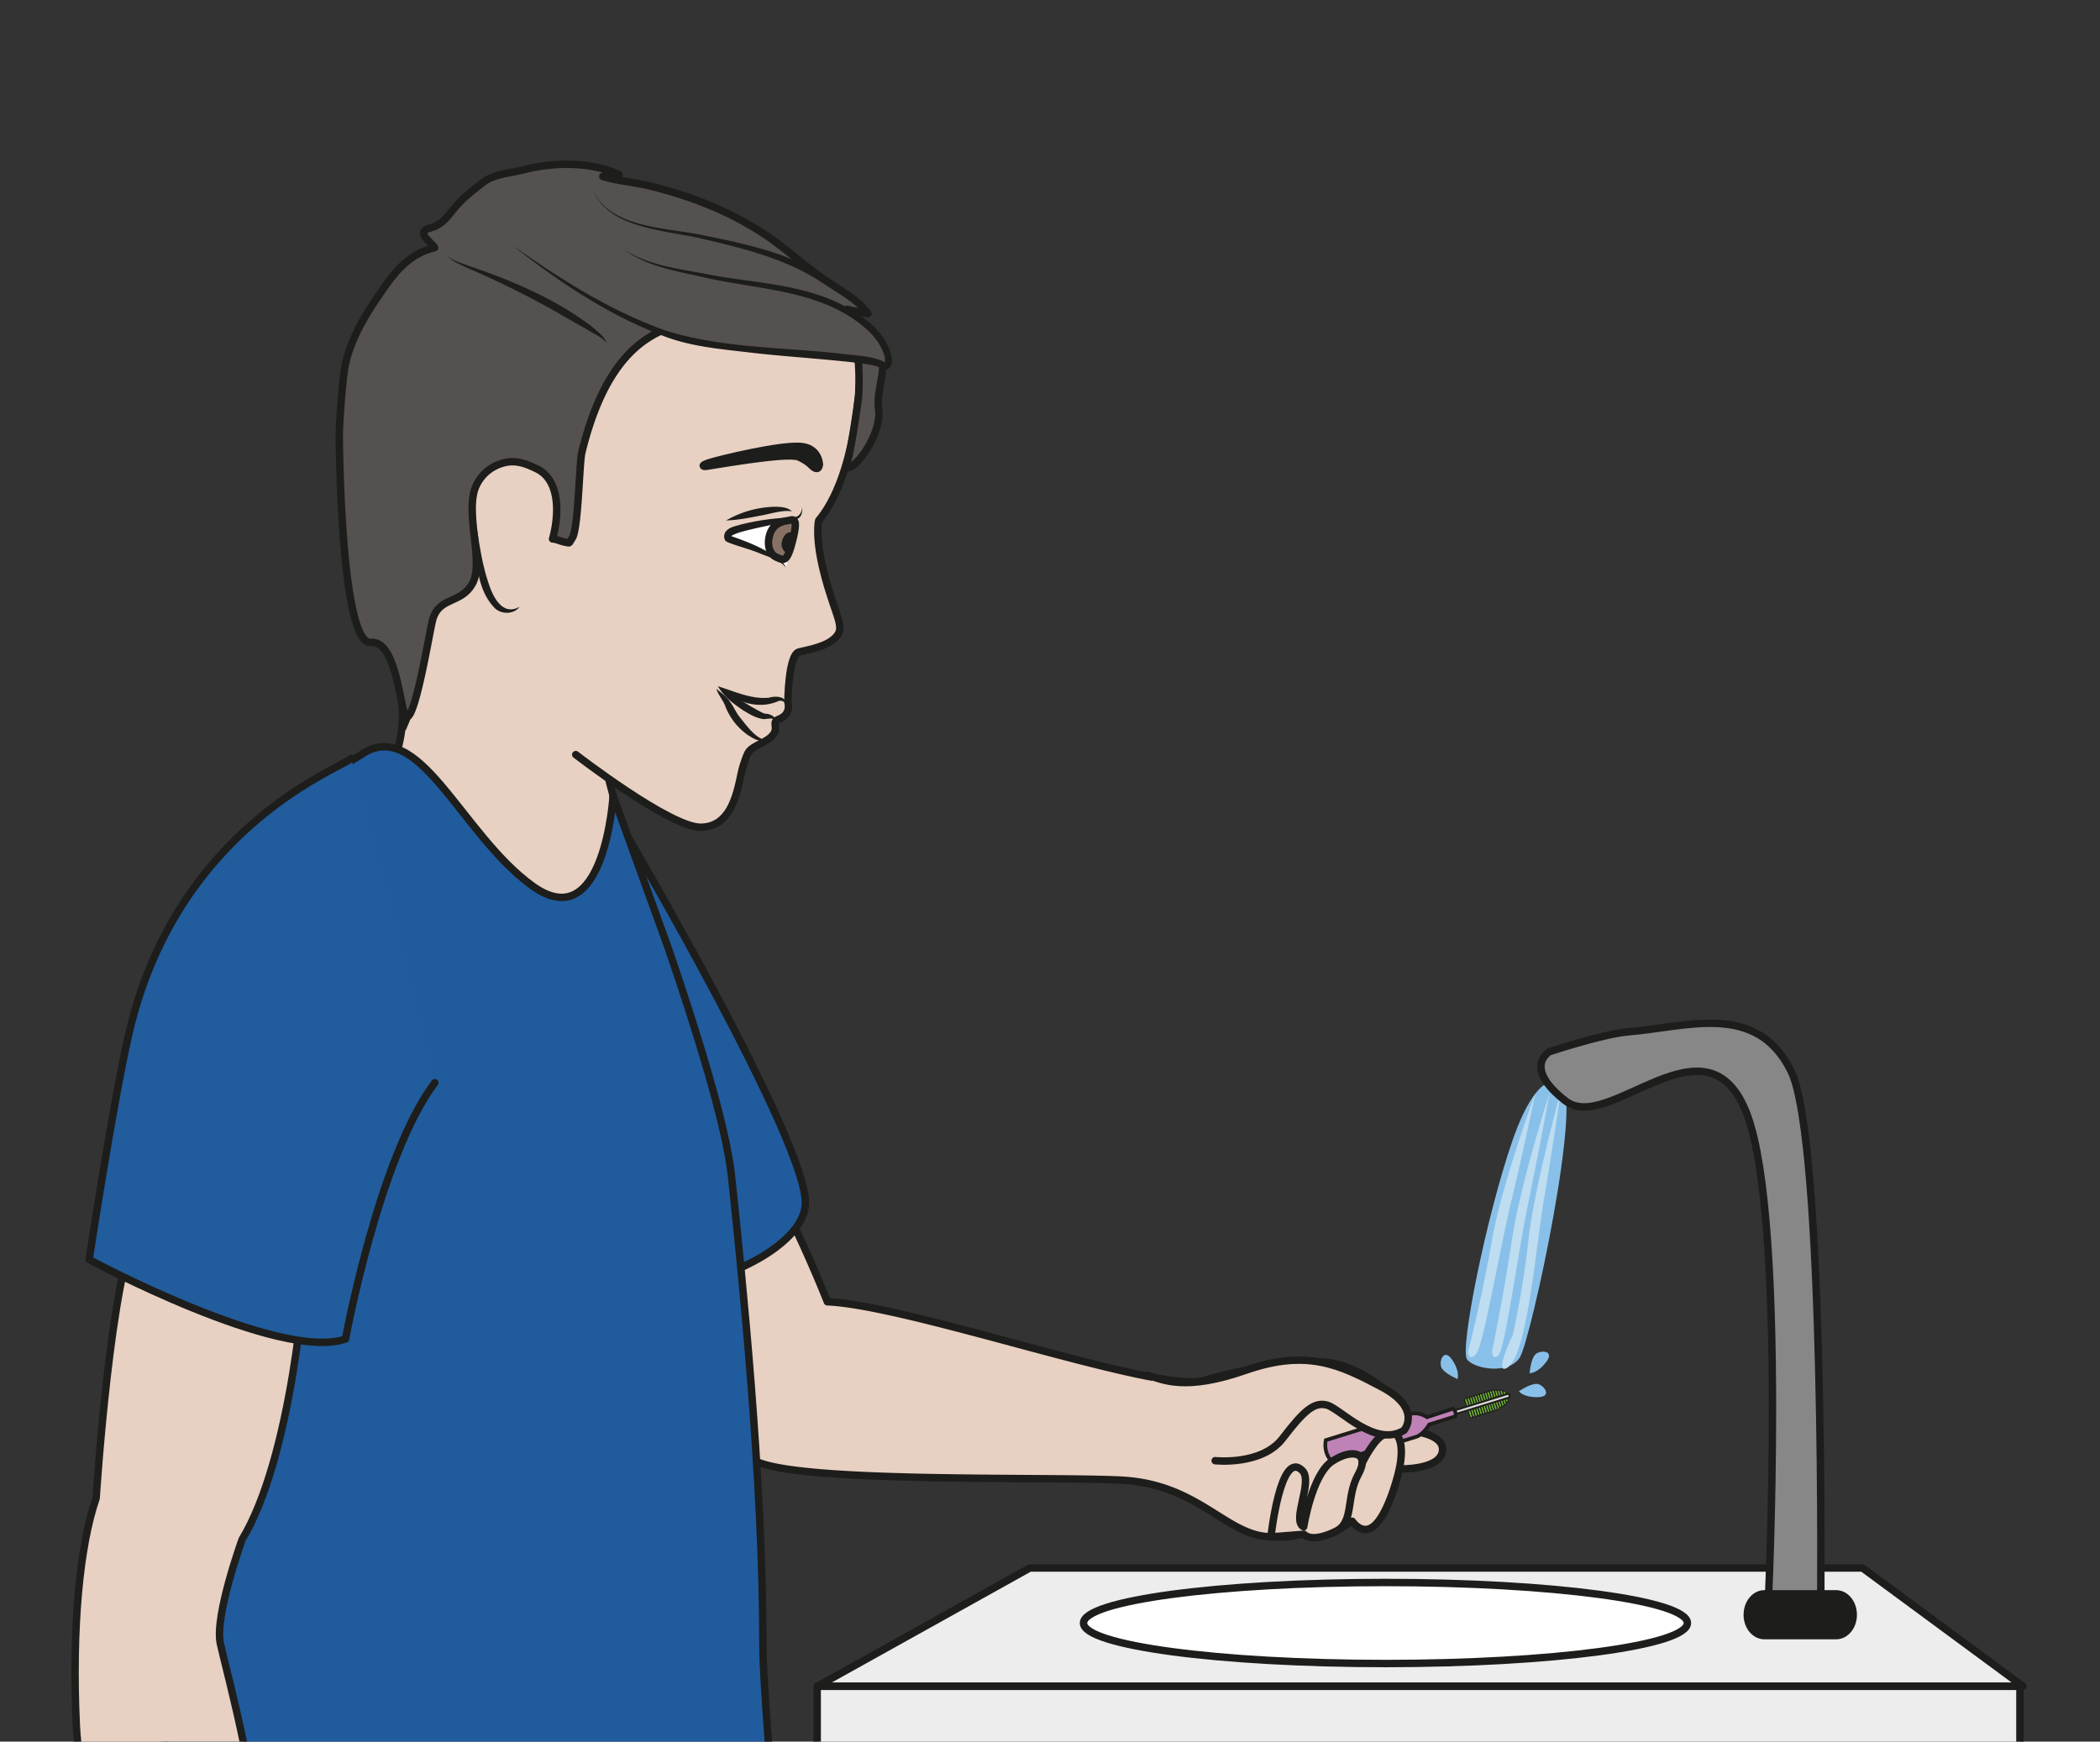 <svg xmlns="http://www.w3.org/2000/svg" viewBox="0 0 376.81 312.53"><rect x="0" y="0" width="376.81" height="312.53" fill="#333333" stroke="none"/><defs><clipPath id="a" clipPathUnits="userSpaceOnUse"><path d="M0 0h274.9v234.4H0z"/></clipPath><clipPath id="b" clipPathUnits="userSpaceOnUse"><path d="M0 234.4h282.6V0H0z"/></clipPath><clipPath id="c" clipPathUnits="userSpaceOnUse"><path d="M0 234.4h282.6V0H0z"/></clipPath></defs><path d="M362.99 302.6H146.67l38.1-21.22H334.2z" fill="#ededed"/><path d="M362.99 302.6H146.67l38.1-21.22H334.2z" fill="none" stroke="#1d1d1b" stroke-linecap="round" stroke-linejoin="round" stroke-miterlimit="10" stroke-width="1.333"/><path d="M146.67 312.53h215.87v-9.93H146.67z" fill="#ededed"/><g clip-path="url(#a)" transform="matrix(1.333 0 0 -1.333 0 312.53)"><path d="M271.9-105.3H110V7.44h161.9z" fill="none" stroke="#1d1d1b" stroke-linecap="round" stroke-linejoin="round" stroke-miterlimit="10"/><path d="M210.02 88.68s-2.92 2.34-6.44-7.8c-3.51-10.15-7.13-28.15-6.1-29.44 1.03-1.3 5.6-2.06 7.1.27 1.5 2.34 8.72 35.92 5.44 36.97" fill="#89c0e9"/><path d="M206.67 87.25c-.14-.26-4.68-12.85-5.82-19.7a216.21 216.21 0 00-3.24-15.06s.14-1.47 1.11-.28c.97 1.2 3.12 13.9 4.7 20.47 1.65 6.9 3.25 14.57 3.25 14.57M208.57 87.25c-.13-.26-4.06-12.85-5.05-19.7a308.97 308.97 0 00-2.68-15.06s.13-1.47.97-.28c.84 1.2 2.57 13.9 3.94 20.47a662.5 662.5 0 012.82 14.57M210.1 87.46c-.12-.27-3.61-13.06-4.36-19.95-.75-6.89-2.11-12.79-2.11-12.79s-2.4-4.94-1-4.51c2.9.88 4.02 15.9 5.16 22.54 1.19 6.97 2.3 14.7 2.3 14.7" fill="#beddf0"/><path d="M208.58 92.88s-3.7-2.07 2.15-6.63c5.83-4.56 19.14 12.46 24.47-1.89 5.33-14.35 2.78-66.72 2.78-66.72l7.1-.57s.64 63.83-4 73.21c-4.65 9.38-14.04 5.9-21.9 5.27-3.38-.28-10.6-2.67-10.6-2.67" fill="#878787"/><path d="M208.58 92.88s-3.7-2.07 2.15-6.63c5.83-4.56 19.14 12.46 24.47-1.89 5.33-14.35 2.78-66.72 2.78-66.72l7.1-.57s.64 63.83-4 73.21c-4.65 9.38-14.04 5.9-21.9 5.27-3.38-.28-10.6-2.67-10.6-2.67z" fill="none" stroke="#1d1d1b" stroke-miterlimit="10"/><path d="M249.46 17.07c0-1.55-1.03-2.8-2.3-2.8h-9.66c-1.27 0-2.3 1.25-2.3 2.8 0 1.56 1.03 2.82 2.3 2.82h9.66c1.27 0 2.3-1.26 2.3-2.82" fill="#1d1d1b"/><path d="M249.46 17.07c0-1.55-1.03-2.8-2.3-2.8h-9.66c-1.27 0-2.3 1.25-2.3 2.8 0 1.56 1.03 2.82 2.3 2.82h9.66c1.27 0 2.3-1.26 2.3-2.82z" fill="none" stroke="#1d1d1b" stroke-miterlimit="10"/><path d="M227.14 15.96c0-3.01-18.2-5.45-40.64-5.45-22.45 0-40.65 2.44-40.65 5.45 0 3.02 18.2 5.46 40.65 5.46 22.44 0 40.64-2.44 40.64-5.46" fill="#fff"/><path d="M227.14 15.96c0-3.01-18.2-5.45-40.64-5.45-22.45 0-40.65 2.44-40.65 5.45 0 3.02 18.2 5.46 40.65 5.46 22.44 0 40.64-2.44 40.64-5.46z" fill="none" stroke="#1d1d1b" stroke-miterlimit="10"/><path d="M69.23 150.83s-.91-6.98 8.41-10.58M52.63 154.2s1.55-7.67 1.55-16.06c0-8.56-6.94-15.02-6.94-15.02s21.82-24.24 28.8-22.57c6.98 1.67 13.67 6.95 13.67 6.95s-12.45 27.98-8.44 36.26" fill="#e8d1c2" stroke="#1d1d1b" stroke-linecap="round" stroke-linejoin="round" stroke-miterlimit="10"/><path d="M77.5 132.87s12.74-9.85 16.86-9.78c4.76.08 5.02 6.34 5.7 8.34.67 2 .6 2.04 2.48 3 3.2 1.6.96 2.71 2.24 3.18 1.82.66 1.28 2.3 1.28 2.3s.03 6.43 1.5 6.78c1.48.36 3.8.72 5 2.05 1.2 1.33 0 2.53-1.48 7.96-1.47 5.43-.88 7.68-.88 7.68 6.21 7.45 5.71 24.57 5.71 24.57s-6.8 9.18-27.88 12.07c-21.08 2.9-30.96-20.8-32.68-32.07-1.7-11.17-2.15-6.95-.44-20.3.5-3.82 1.71-6.95-.68-12.14" fill="#e8d1c2" stroke="#1d1d1b" stroke-linecap="round" stroke-linejoin="round" stroke-miterlimit="10"/><path d="M78.32 173.55c-.35-1.42-.46-10.33-1.29-11.53-.51-.76-.22-.7-1.05-.54-.52.1-1.06.4-1.6.42.85 3.1 1.12 7.87-2.12 9.44-1.6.77-3.02 1.3-4.8.7a5.55 5.55 0 01-3.36-2.96c-1.6-3.42 1.04-10.16-.45-13.07-1.5-2.93-4.62-1.8-5.44-5.1-.43-1.73-2.21-12.68-3.4-12.97-.93-.22-1.2 10.36-4.87 10.03-4.13-.38-4.27 27.8-4.27 27.8 0 1.67.45 8.14.86 9.83.81 3.38 2.54 6.3 4.44 9.07 2.1 3.09 3.91 5.53 7.53 6.45-.3.49-1.37 1.3-1.46 1.81-.13.75.9.76 1.56 1.08 1.43.7 1.87 1.66 2.86 2.78 1 1.13 2.29 2.1 3.46 3.03 1.6 1.27 3.73 1.3 5.66 1.8 4.02 1.04 9 1.06 12.77-.67-.45-.28-1.67-.33-2.21-.25 2.08-.64 4.37-.78 6.51-1.32 5.94-1.48 11.68-3.79 16.65-7.43 2.23-1.63 4.3-3.5 6.56-5.06 1.9-1.33 4.68-2.76 5.98-4.67-.9.24-1.87.34-2.8.59 1.56-1.65 3.22-3.32 4.27-5.42 1.32-2.69-.42-5.07-.03-8.08.42-3.36-3.37-8.48-4.41-7.75 0 0 .6 1.37 1.7 9.51 0 0 .46 7.27-1.12 7.44-1.58.17-8.98 3.81-13.15 3.2-6.6-.96-17.93 2.46-22.98-18.16" fill="#54514e"/><path d="M78.32 173.55c-.35-1.42-.46-10.33-1.29-11.53-.51-.76-.22-.7-1.05-.54-.52.1-1.06.4-1.6.42.85 3.1 1.12 7.87-2.12 9.44-1.6.77-3.02 1.3-4.8.7a5.55 5.55 0 01-3.36-2.96c-1.6-3.42 1.04-10.16-.45-13.07-1.5-2.93-4.62-1.8-5.44-5.1-.43-1.73-2.21-12.68-3.4-12.97-.93-.22-1.2 10.36-4.87 10.03-4.13-.38-4.27 27.8-4.27 27.8 0 1.67.45 8.14.86 9.83.81 3.38 2.54 6.3 4.44 9.07 2.1 3.09 3.91 5.53 7.53 6.45-.3.49-1.37 1.3-1.46 1.81-.13.75.9.76 1.56 1.08 1.43.7 1.87 1.66 2.86 2.78 1 1.13 2.29 2.1 3.46 3.03 1.6 1.27 3.73 1.3 5.66 1.8 4.02 1.04 9 1.06 12.77-.67-.45-.28-1.67-.33-2.21-.25 2.08-.64 4.37-.78 6.51-1.32 5.94-1.48 11.68-3.79 16.65-7.43 2.23-1.63 4.3-3.5 6.56-5.06 1.9-1.33 4.68-2.76 5.98-4.67-.9.24-1.87.34-2.8.59 1.56-1.65 3.22-3.32 4.27-5.42 1.32-2.69-.42-5.07-.03-8.08.42-3.36-3.37-8.48-4.41-7.75 0 0 .6 1.37 1.7 9.51 0 0 .46 7.27-1.12 7.44-1.58.17-8.98 3.81-13.15 3.2-6.6-.96-17.93 2.46-22.98-18.16z" fill="none" stroke="#1d1d1b" stroke-linecap="round" stroke-linejoin="round" stroke-miterlimit="10"/><path d="M69.95 152.77c-.8-1.07-2.55-1.06-3.44-.09-1.74 1.86-2.19 4.36-2.42 6.76-.08 1.19-.06 2.38.16 3.55.34-2.33.72-4.61 1.42-6.77.6-1.94 1.86-4.79 4.28-3.45" fill="#1d1d1b"/><path d="M110.3 171.92s-.05 2.08-2.25 2.4c-2.64.41-11.4-1.77-12.52-2.13-1.25-.41-.83-.48-.7-.54.12-.05 11.12 2 12.71 1.28 1.59-.74 1.66-1.23 2.15-1.48.5-.24.55.2.61.47" fill="#1d1d1b" fill-rule="evenodd"/><path d="M110.3 171.92s-.05 2.08-2.25 2.4c-2.64.41-11.4-1.77-12.52-2.13-1.25-.41-.83-.48-.7-.54.12-.05 11.12 2 12.71 1.28 1.59-.74 1.66-1.23 2.15-1.48.5-.24.55.2.61.47z" fill="none" stroke="#1d1d1b" stroke-miterlimit="10"/><path d="M107.87 166.17s.35-1.45-1.17-1.58c-1.52-.12-8.09-1.16-8.59-1.94-.49-.79.34-.88.34-.88s6.65-2.11 7.35-3.7" fill="#fff"/><path d="M107.87 166.17c.17-.48.12-1.14-.4-1.5a1.92 1.92 0 00-.79-.3l-.75-.14c-1.75-.37-4.27-.86-5.96-1.33a6.85 6.85 0 01-1.45-.54.6.6 0 01-.07-.15l-.04.08c2.02-.69 4.1-1.52 5.91-2.72.57-.41 1.2-.84 1.48-1.5-.91 1.04-2.34 1.4-3.59 1.92-1.5.62-3.21 1-4.42 1.55-.43.3-.36.98-.12 1.33.51.66 1.38.76 2.04.97 2.29.57 4.6.88 6.94.97.78-.07 1.31.53 1.22 1.36M105.8 139.68a.91.91 0 01-.94.43c-2.83-1.3-6.1-.1-8.23 1.96 2.3-.7 4.56-1.8 6.92-1.53.72.23 2.25.24 2.26-.86M96.43 141.74c.63-.56 1.36-1.04 1.85-1.77.5-.7.78-1.4 1.3-2.06.91-1.11 2.03-2.77 3.49-3.11-.84-.32-1.74.29-2.43.72a8.57 8.57 0 00-3.07 4.02c-.32.76-.9 1.39-1.14 2.2" fill="#1d1d1b"/><path d="M104.48 137.5c-.58.34-1.01.21-1.61.14-1.07.1-1.98.68-2.84 1.19-1.3.87-2.6 1.86-3.4 3.24 1.87-1.13 3.95-2.5 5.86-3.5.29-.13.37-.19.69-.2.53-.06 1.12-.36 1.3-.86" fill="#1d1d1b"/><path d="M103.57 162.33c-.4-1.56.22-2.58.92-2.88.96-.4 1.42-.9 2.2 2.22.87 3.48.03 2.78-.75 2.68-.75-.1-1.98-.46-2.37-2.02" fill="#877164" fill-rule="evenodd"/><path d="M103.57 162.33c-.4-1.56.22-2.58.92-2.88.96-.4 1.42-.9 2.2 2.22.87 3.48.03 2.78-.75 2.68-.75-.1-1.98-.46-2.37-2.02z" fill="none" stroke="#1d1d1b" stroke-linecap="round" stroke-linejoin="round" stroke-miterlimit="10"/><path d="M106.8 162.73s-.94.47-1.46-.89c-.52-1.32.65-2.1.93-1.8 0 0 .7 2.65.52 2.7" fill="#1d1d1b" fill-rule="evenodd"/><path d="M81.64 188.29c-.6.79-1.64 1.18-2.47 1.72l-2.65 1.51a120.91 120.91 0 01-13.67 6.89c-.9.47-1.97.8-2.6 1.62.72-.72 1.8-.93 2.73-1.32 2.91-1 5.81-2.07 8.6-3.41a45.14 45.14 0 007.98-4.72c.74-.67 1.75-1.3 2.08-2.3" fill="#1d1d1b"/><path d="M68.98 201.44s14.56-11.48 25.45-13.15c10.87-1.67 22.75-1.78 24.38-2.98 1.63-1.2 1.7 5.56-9.19 9.2-5.9 1.97-21.52 2.84-25.67 6.41" fill="#54514e"/><path d="M68.98 201.44c6.43-4.56 13.23-8.87 20.68-11.5 7.57-2.37 15.63-2.21 23.47-3.09 1.95-.27 4.04-.24 5.86-1.1l.14-.08c.05-.03.06-.02 0-.03.12 1.3-.95 2.98-2 4.04-5.8 5.66-14.49 5.7-21.99 7.35-3.8.9-8 1.45-11.19 3.9 3.3-2.25 7.46-2.64 11.29-3.4 5.82-1.12 12.03-1.25 17.5-3.8 3.12-1.52 6.66-3.84 7.32-7.52.05-.5 0-1.28-.69-1.48a.94.94 0 00-.71.11c-.7.45-1.74.54-2.69.7-4.91.6-9.86.87-14.8 1.43-3.96.48-8.02.78-11.77 2.22-7.51 2.85-14.21 7.32-20.42 12.25M79.84 208.85c2.31-5.24 10.25-5.02 15.08-6.12 5.6-1.13 11.27-2.4 16.22-5.43.55-.36 0-1.22-.56-.83-4.68 3.07-10.33 4.52-15.76 5.77-4.83 1.24-12.8 1.27-14.98 6.6M97.74 164.39a13.74 13.74 0 006.6 1.85c.75-.02 1.68-.05 2.25-.62-1.28.23-3.08-.41-4.36-.6-1.46-.29-2.93-.58-4.49-.63" fill="#1d1d1b"/><path d="M88.4 38.55c-7 1.19-14.55 40.68-14.55 40.68" fill="#1d5b9c" stroke="#1d1d1b" stroke-linecap="round" stroke-linejoin="round" stroke-miterlimit="10"/><path d="M88.37 44.35c4.87-3.2 7.12-3.74 13.47-6.65 6.35-2.9 38.82-2 49.05-2.5 10.22-.5 13.97-7.17 19.66-7.6 5.69-.44 4.94 1.32 4.94 1.32s2.42-1.81 4.48-.53l2.06 1.27s1.53-2.36 3.37-.18c1.84 2.17 2.97 7.23 2.97 7.23s5.48-.17 5.8 2.42c.3 2.6-5.18 2.77-5.18 2.77s1.53.77-.12 3c-1.65 2.24-6.58 6.31-11.53 6.23a63.36 63.36 0 01-15.3-2.52c-5.86-1.82-39.35 10.11-50.67 10.6 0 0-8.56 22-18.08 32.51" fill="#e8d1c2" stroke="#1d1d1b" stroke-linecap="round" stroke-linejoin="round" stroke-miterlimit="10"/><path d="M202.9 45.7c-.1-.03-.19.02-.22.1l-.37 1.22c-.03.08.02.17.12.2.09.03.18-.01.21-.1l.38-1.21c.02-.09-.03-.18-.12-.2" fill="#71b637"/><path d="M202.9 45.7c-.1-.03-.19.02-.22.1l-.37 1.22c-.03.08.02.17.12.2.09.03.18-.01.21-.1l.38-1.21c.02-.09-.03-.18-.12-.2z" fill="none" stroke="#1d1d1b" stroke-width=".15" stroke-miterlimit="10"/><path d="M202.63 45.37c-.09-.03-.19.04-.22.15l-.49 1.57c-.03.1.01.22.1.25.1.03.2-.04.23-.15l.49-1.57c.03-.1-.01-.22-.1-.25" fill="#71b637"/><path d="M202.63 45.37c-.09-.03-.19.04-.22.15l-.49 1.57c-.03.1.01.22.1.25.1.03.2-.04.23-.15l.49-1.57c.03-.1-.01-.22-.1-.25z" fill="none" stroke="#1d1d1b" stroke-width=".15" stroke-miterlimit="10"/><path d="M202.34 45.14c-.1-.03-.2.05-.23.17l-.54 1.75c-.04.12 0 .25.1.27.09.03.19-.04.23-.17l.54-1.74c.04-.13 0-.25-.1-.28" fill="#71b637"/><path d="M202.34 45.14c-.1-.03-.2.05-.23.17l-.54 1.75c-.04.12 0 .25.1.27.09.03.19-.04.23-.17l.54-1.74c.04-.13 0-.25-.1-.28z" fill="none" stroke="#1d1d1b" stroke-width=".15" stroke-miterlimit="10"/><path d="M202.03 44.96c-.09-.02-.2.06-.24.2l-.58 1.86c-.04.13 0 .26.1.3.09.02.2-.06.24-.2l.57-1.87c.04-.13 0-.26-.09-.29" fill="#71b637"/><path d="M202.03 44.96c-.09-.02-.2.06-.24.2l-.58 1.86c-.04.13 0 .26.1.3.09.02.2-.06.24-.2l.57-1.87c.04-.13 0-.26-.09-.29z" fill="none" stroke="#1d1d1b" stroke-width=".15" stroke-miterlimit="10"/><path d="M201.75 44.7c-.1-.03-.2.07-.25.22l-.66 2.12c-.05.16 0 .3.08.33.1.03.2-.07.25-.22l.66-2.13c.05-.15.01-.3-.08-.32" fill="#71b637"/><path d="M201.75 44.7c-.1-.03-.2.07-.25.22l-.66 2.12c-.05.16 0 .3.08.33.1.03.2-.07.25-.22l.66-2.13c.05-.15.01-.3-.08-.32z" fill="none" stroke="#1d1d1b" stroke-width=".15" stroke-miterlimit="10"/><path d="M201.42 44.6c-.1-.03-.2.07-.26.22l-.65 2.12c-.05.15-.01.3.08.33.1.03.2-.07.25-.22l.66-2.13c.04-.15 0-.3-.08-.32" fill="#71b637"/><path d="M201.42 44.6c-.1-.03-.2.07-.26.22l-.65 2.12c-.05.15-.01.3.08.33.1.03.2-.07.25-.22l.66-2.13c.04-.15 0-.3-.08-.32z" fill="none" stroke="#1d1d1b" stroke-width=".15" stroke-miterlimit="10"/><path d="M201.08 44.5c-.09-.04-.2.06-.25.21l-.66 2.13c-.04.15 0 .3.09.32.09.03.2-.07.25-.22l.65-2.12c.05-.15.01-.3-.08-.33" fill="#71b637"/><path d="M201.08 44.5c-.09-.04-.2.06-.25.21l-.66 2.13c-.04.15 0 .3.09.32.09.03.2-.07.25-.22l.65-2.12c.05-.15.01-.3-.08-.33z" fill="none" stroke="#1d1d1b" stroke-width=".15" stroke-miterlimit="10"/><path d="M200.75 44.39c-.1-.03-.2.07-.25.22l-.66 2.13c-.04.15 0 .3.08.32.1.03.2-.07.25-.22l.66-2.13c.05-.15.01-.3-.08-.32" fill="#71b637"/><path d="M200.75 44.39c-.1-.03-.2.07-.25.22l-.66 2.13c-.04.15 0 .3.08.32.1.03.2-.07.25-.22l.66-2.13c.05-.15.01-.3-.08-.32z" fill="none" stroke="#1d1d1b" stroke-width=".15" stroke-miterlimit="10"/><path d="M200.42 44.29c-.1-.03-.2.07-.25.22l-.66 2.12c-.05.15-.01.3.08.33.1.03.2-.07.25-.22l.66-2.13c.05-.15 0-.3-.08-.32" fill="#71b637"/><path d="M200.42 44.29c-.1-.03-.2.07-.25.22l-.66 2.12c-.05.15-.01.3.08.33.1.03.2-.07.25-.22l.66-2.13c.05-.15 0-.3-.08-.32z" fill="none" stroke="#1d1d1b" stroke-width=".15" stroke-miterlimit="10"/><path d="M200.08 44.18c-.09-.02-.2.08-.25.23l-.66 2.12c-.04.15 0 .3.09.33.09.03.2-.07.25-.22l.66-2.13c.04-.15 0-.3-.09-.33" fill="#71b637"/><path d="M200.08 44.18c-.09-.02-.2.08-.25.23l-.66 2.12c-.04.15 0 .3.09.33.09.03.2-.07.25-.22l.66-2.13c.04-.15 0-.3-.09-.33z" fill="none" stroke="#1d1d1b" stroke-width=".15" stroke-miterlimit="10"/><path d="M199.75 44.08c-.1-.03-.2.07-.25.22l-.66 2.13c-.04.15 0 .3.08.32.1.03.2-.07.25-.22l.66-2.12c.05-.15.01-.3-.08-.33" fill="#71b637"/><path d="M199.75 44.08c-.1-.03-.2.07-.25.22l-.66 2.13c-.04.15 0 .3.08.32.1.03.2-.07.25-.22l.66-2.12c.05-.15.01-.3-.08-.33z" fill="none" stroke="#1d1d1b" stroke-width=".15" stroke-miterlimit="10"/><path d="M199.42 43.98c-.1-.03-.2.07-.25.22l-.66 2.13c-.05.15-.01.3.08.32.1.03.2-.07.25-.22l.66-2.13c.05-.15.01-.3-.08-.32" fill="#71b637"/><path d="M199.42 43.98c-.1-.03-.2.07-.25.22l-.66 2.13c-.05.15-.01.3.08.32.1.03.2-.07.25-.22l.66-2.13c.05-.15.01-.3-.08-.32z" fill="none" stroke="#1d1d1b" stroke-width=".15" stroke-miterlimit="10"/><path d="M199.09 43.86c-.1-.03-.2.07-.25.22l-.66 2.13c-.05.15 0 .3.08.32.1.03.2-.07.25-.22l.66-2.12c.05-.15.01-.3-.08-.33" fill="#71b637"/><path d="M199.09 43.86c-.1-.03-.2.07-.25.22l-.66 2.13c-.05.15 0 .3.08.32.1.03.2-.07.25-.22l.66-2.12c.05-.15.01-.3-.08-.33z" fill="none" stroke="#1d1d1b" stroke-width=".15" stroke-miterlimit="10"/><path d="M198.76 43.76c-.1-.03-.2.07-.26.22l-.65 2.13c-.05.15-.01.3.08.32.1.03.2-.07.25-.22l.66-2.12c.04-.15 0-.3-.08-.33" fill="#71b637"/><path d="M198.76 43.76c-.1-.03-.2.07-.26.22l-.65 2.13c-.05.15-.01.3.08.32.1.03.2-.07.25-.22l.66-2.12c.04-.15 0-.3-.08-.33z" fill="none" stroke="#1d1d1b" stroke-width=".15" stroke-miterlimit="10"/><path d="M198.42 43.66c-.09-.03-.2.07-.25.22l-.66 2.13c-.04.15 0 .3.09.32.09.03.2-.07.25-.22l.65-2.13c.05-.15.01-.3-.08-.32" fill="#71b637"/><path d="M198.42 43.66c-.09-.03-.2.07-.25.22l-.66 2.13c-.04.15 0 .3.09.32.09.03.2-.07.25-.22l.65-2.13c.05-.15.01-.3-.08-.32z" fill="none" stroke="#1d1d1b" stroke-width=".15" stroke-miterlimit="10"/><path d="M198.09 43.56c-.1-.03-.2.07-.25.22l-.66 2.12c-.05.15 0 .3.08.33.1.03.2-.07.25-.22l.66-2.13c.05-.15.01-.3-.08-.32" fill="#71b637"/><path d="M198.09 43.56c-.1-.03-.2.07-.25.22l-.66 2.12c-.05.15 0 .3.08.33.1.03.2-.07.25-.22l.66-2.13c.05-.15.01-.3-.08-.32z" fill="none" stroke="#1d1d1b" stroke-width=".15" stroke-miterlimit="10"/><path d="M195.14 43.85a.25.25 0 00-.15.49l7.9 2.44c.13.04.27-.03.31-.17a.25.25 0 00-.17-.32z" fill="#dadada"/><path d="M195.14 43.85a.25.25 0 00-.15.49l7.9 2.44c.13.04.27-.03.31-.17a.25.25 0 00-.17-.32z" fill="none" stroke="#1d1d1b" stroke-width=".25" stroke-miterlimit="10"/><path d="M195.6 44.82s.49-.4.31-1.03l-3.52-1.1s-.68-1.2-1.64-1.62l-11.35-3.52s-1.3 1.12-.94 3.03l11.28 3.5s1.1.42 2.35-.41z" fill="#be82b7"/><path d="M195.6 44.82s.49-.4.31-1.03l-3.52-1.1s-.68-1.2-1.64-1.62l-11.35-3.52s-1.3 1.12-.94 3.03l11.28 3.5s1.1.42 2.35-.41z" fill="none" stroke="#1d1d1b" stroke-width=".5" stroke-miterlimit="10"/><path d="M171.08 27.56s1.28 11.87 4.22 8.93c1.5-1.5-1.5-6.76.19-7.57 0 0 1.1 7 3.8 8.8 2.71 1.8 5.2 1.23 3.54-1.77-1.66-3-.57-6.28-2.86-7.56 0 0-3.18-1.75-4.45-.48z" fill="#e8d1c2"/><path d="M171.08 27.56s1.28 11.87 4.22 8.93c1.5-1.5-1.5-6.76.19-7.57 0 0 1.1 7 3.8 8.8 2.71 1.8 5.2 1.23 3.54-1.77-1.66-3-.57-6.28-2.86-7.56 0 0-3.18-1.75-4.45-.48z" fill="none" stroke="#1d1d1b" stroke-linecap="round" stroke-linejoin="round" stroke-miterlimit="10"/><path d="M183.37 37.52s1.78 3.68 3.16 3.85l1.35.05s1.36-.85.42-5" fill="#e8d1c2" stroke="#1d1d1b" stroke-linecap="round" stroke-linejoin="round" stroke-miterlimit="10"/><path d="M163.57 37.82s6.25-.7 9.09 3c2.83 3.7 4.23 4.97 6 4.47 1.76-.5 6.48-5.76 10.33-3.39 0 0 2.52 2.9-3.02 5.85-5.54 2.93-9.97 5.14-18.28 2.24-8.3-2.9-11.18-1.24-13.19-.68" fill="#e8d1c2" stroke="#1d1d1b" stroke-linecap="round" stroke-linejoin="round" stroke-miterlimit="10"/><path d="M84.56 121.73s24.28-41.38 23.85-49.41c-.3-5.88-12.56-11.16-17.76-10.58" fill="#205b9d" stroke="#1d1d1b" stroke-linecap="round" stroke-miterlimit="10"/><path d="M82.53 127.33s-1.14-19.13-10.84-12.15c-9.7 6.98-15.31 23.14-23.17 17.62 0 0-21.04-12.32-25.34-28.58-4.3-16.26 2.68-88.04 0-99.25-2.69-11.22-8.62-54.39 0-58.22 5.08-2.25 22.61-7.93 38.24 1.18 15.63 9.1 40.18-12.29 43.55-3.42 3.37 8.87-2.28 57.1-2.28 68.55.02 22.22-2.8 49.67-4.23 63.12-.72 6.73-4.7 19.52-8.5 30.62z" fill="#205b9d"/><path d="M82.53 127.33s-1.14-19.13-10.84-12.15c-9.7 6.98-15.31 23.14-23.17 17.62 0 0-21.04-12.32-25.34-28.58-4.3-16.26 2.68-88.04 0-99.25-2.69-11.22-8.62-54.39 0-58.22 5.08-2.25 22.61-7.93 38.24 1.18 15.63 9.1 40.18-12.29 43.55-3.42 3.37 8.87-2.28 57.1-2.28 68.55.02 22.22-2.8 49.67-4.23 63.12-.72 6.73-4.7 19.52-8.5 30.62z" fill="none" stroke="#1d1d1b" stroke-linecap="round" stroke-miterlimit="10"/></g><g clip-path="url(#b)" transform="matrix(1.333 0 0 -1.333 0 312.53)"><path d="M32.59 27.2s-3.73-10.27-2.93-14c.8-3.73 6.13-22.74 5.2-32.57-.92-9.83 1.99-19.93 4.53-24.77 2.55-4.84 3.77-12.19 5.98-15.28 2.21-3.1 5.82-7.83 4.92-8.81-.9-.99-4.13-.07-7.06 3.44-2.92 3.5-3.68 3.72-3.21 1.73.46-1.98-.23-8.8-1.38-13.62-1.16-4.82-2.92-10.3-4.72-9.37-1.8.91.09 9.03.68 11.13.6 2.1.4 7.92.4 7.92l-.88-.16s.1-4.76-.31-6.92c-.4-2.15-2.23-11.52-3.83-12.1-1.61-.57-2.27 1.47-1.68 5.01.6 3.54 1.27 5.2 1.64 7.98.38 2.78-.47 4.87-.47 4.87s-1.43-5.77-1.86-7.3c-.43-1.52-2.2-6.59-3.74-6.77-1.53-.18-1.4 1.01-1.05 2.98.36 1.95 2.19 7 2.24 8.63.05 1.64-2.1-6-3.66-6.38-1.55-.39-1.93 1.16-.72 4.74 1.22 3.57 1.63 2.83 1.05 5.88-.58 3.05-.65 7.19.57 12.2 1.2 5.01 2.15 9.07.07 13.37-2.08 4.3-11.5 30.03-12.1 43.18-.6 13.15.46 24.18 2.67 30.55 0 0 1.98 30.93 5.77 36.85 3.79 5.93 22.24-.45 22.38-3.85.12-3.4-1.85-27.56-8.5-38.55" fill="#e8d1c2"/><path d="M32.59 27.2s-3.73-10.27-2.93-14c.8-3.73 6.13-22.74 5.2-32.57-.92-9.83 1.99-19.93 4.53-24.77 2.55-4.84 3.77-12.19 5.98-15.28 2.21-3.1 5.82-7.83 4.92-8.81-.9-.99-4.13-.07-7.06 3.44-2.92 3.5-3.68 3.72-3.21 1.73.46-1.98-.23-8.8-1.38-13.62-1.16-4.82-2.92-10.3-4.72-9.37-1.8.91.09 9.03.68 11.13.6 2.1.4 7.92.4 7.92l-.88-.16s.1-4.76-.31-6.92c-.4-2.15-2.23-11.52-3.83-12.1-1.61-.57-2.27 1.47-1.68 5.01.6 3.54 1.27 5.2 1.64 7.98.38 2.78-.47 4.87-.47 4.87s-1.43-5.77-1.86-7.3c-.43-1.52-2.2-6.59-3.74-6.77-1.53-.18-1.4 1.01-1.05 2.98.36 1.95 2.19 7 2.24 8.63.05 1.64-2.1-6-3.66-6.38-1.55-.39-1.93 1.16-.72 4.74 1.22 3.57 1.63 2.83 1.05 5.88-.58 3.05-.65 7.19.57 12.2 1.2 5.01 2.15 9.07.07 13.37-2.08 4.3-11.5 30.03-12.1 43.18-.6 13.15.46 24.18 2.67 30.55 0 0 1.98 30.93 5.77 36.85 3.79 5.93 22.24-.45 22.38-3.85.12-3.4-1.85-27.56-8.5-38.55z" fill="none" stroke="#1e1f1d" stroke-linecap="round" stroke-linejoin="round" stroke-miterlimit="10"/><path d="M47.27 132.36c-.78-1.12-23.59-8.92-30-37.4C15.12 85.45 12 64.89 12 64.89S37.67 51.1 46.51 54.2c0 0 4.5 24.53 12.02 34.5" fill="#215c9c" stroke="#1d1d1b" stroke-linecap="round" stroke-linejoin="round" stroke-miterlimit="10"/></g><g clip-path="url(#c)" transform="matrix(1.333 0 0 -1.333 0 312.53)"><path d="M196.19 48.8s.4.94-.72 2.6c-1.12 1.67-1.82-.25-1.44-1.05.39-.8 2.16-1.54 2.16-1.54M204.46 47.16s.57-.84 2.58-.79c2 .05.76 1.68-.12 1.78-.88.1-2.46-.99-2.46-.99M205.9 49.6s1-.09 2.23 1.5-.82 1.65-1.45 1.03c-.64-.62-.78-2.54-.78-2.54" fill="#89c0e9"/></g></svg>